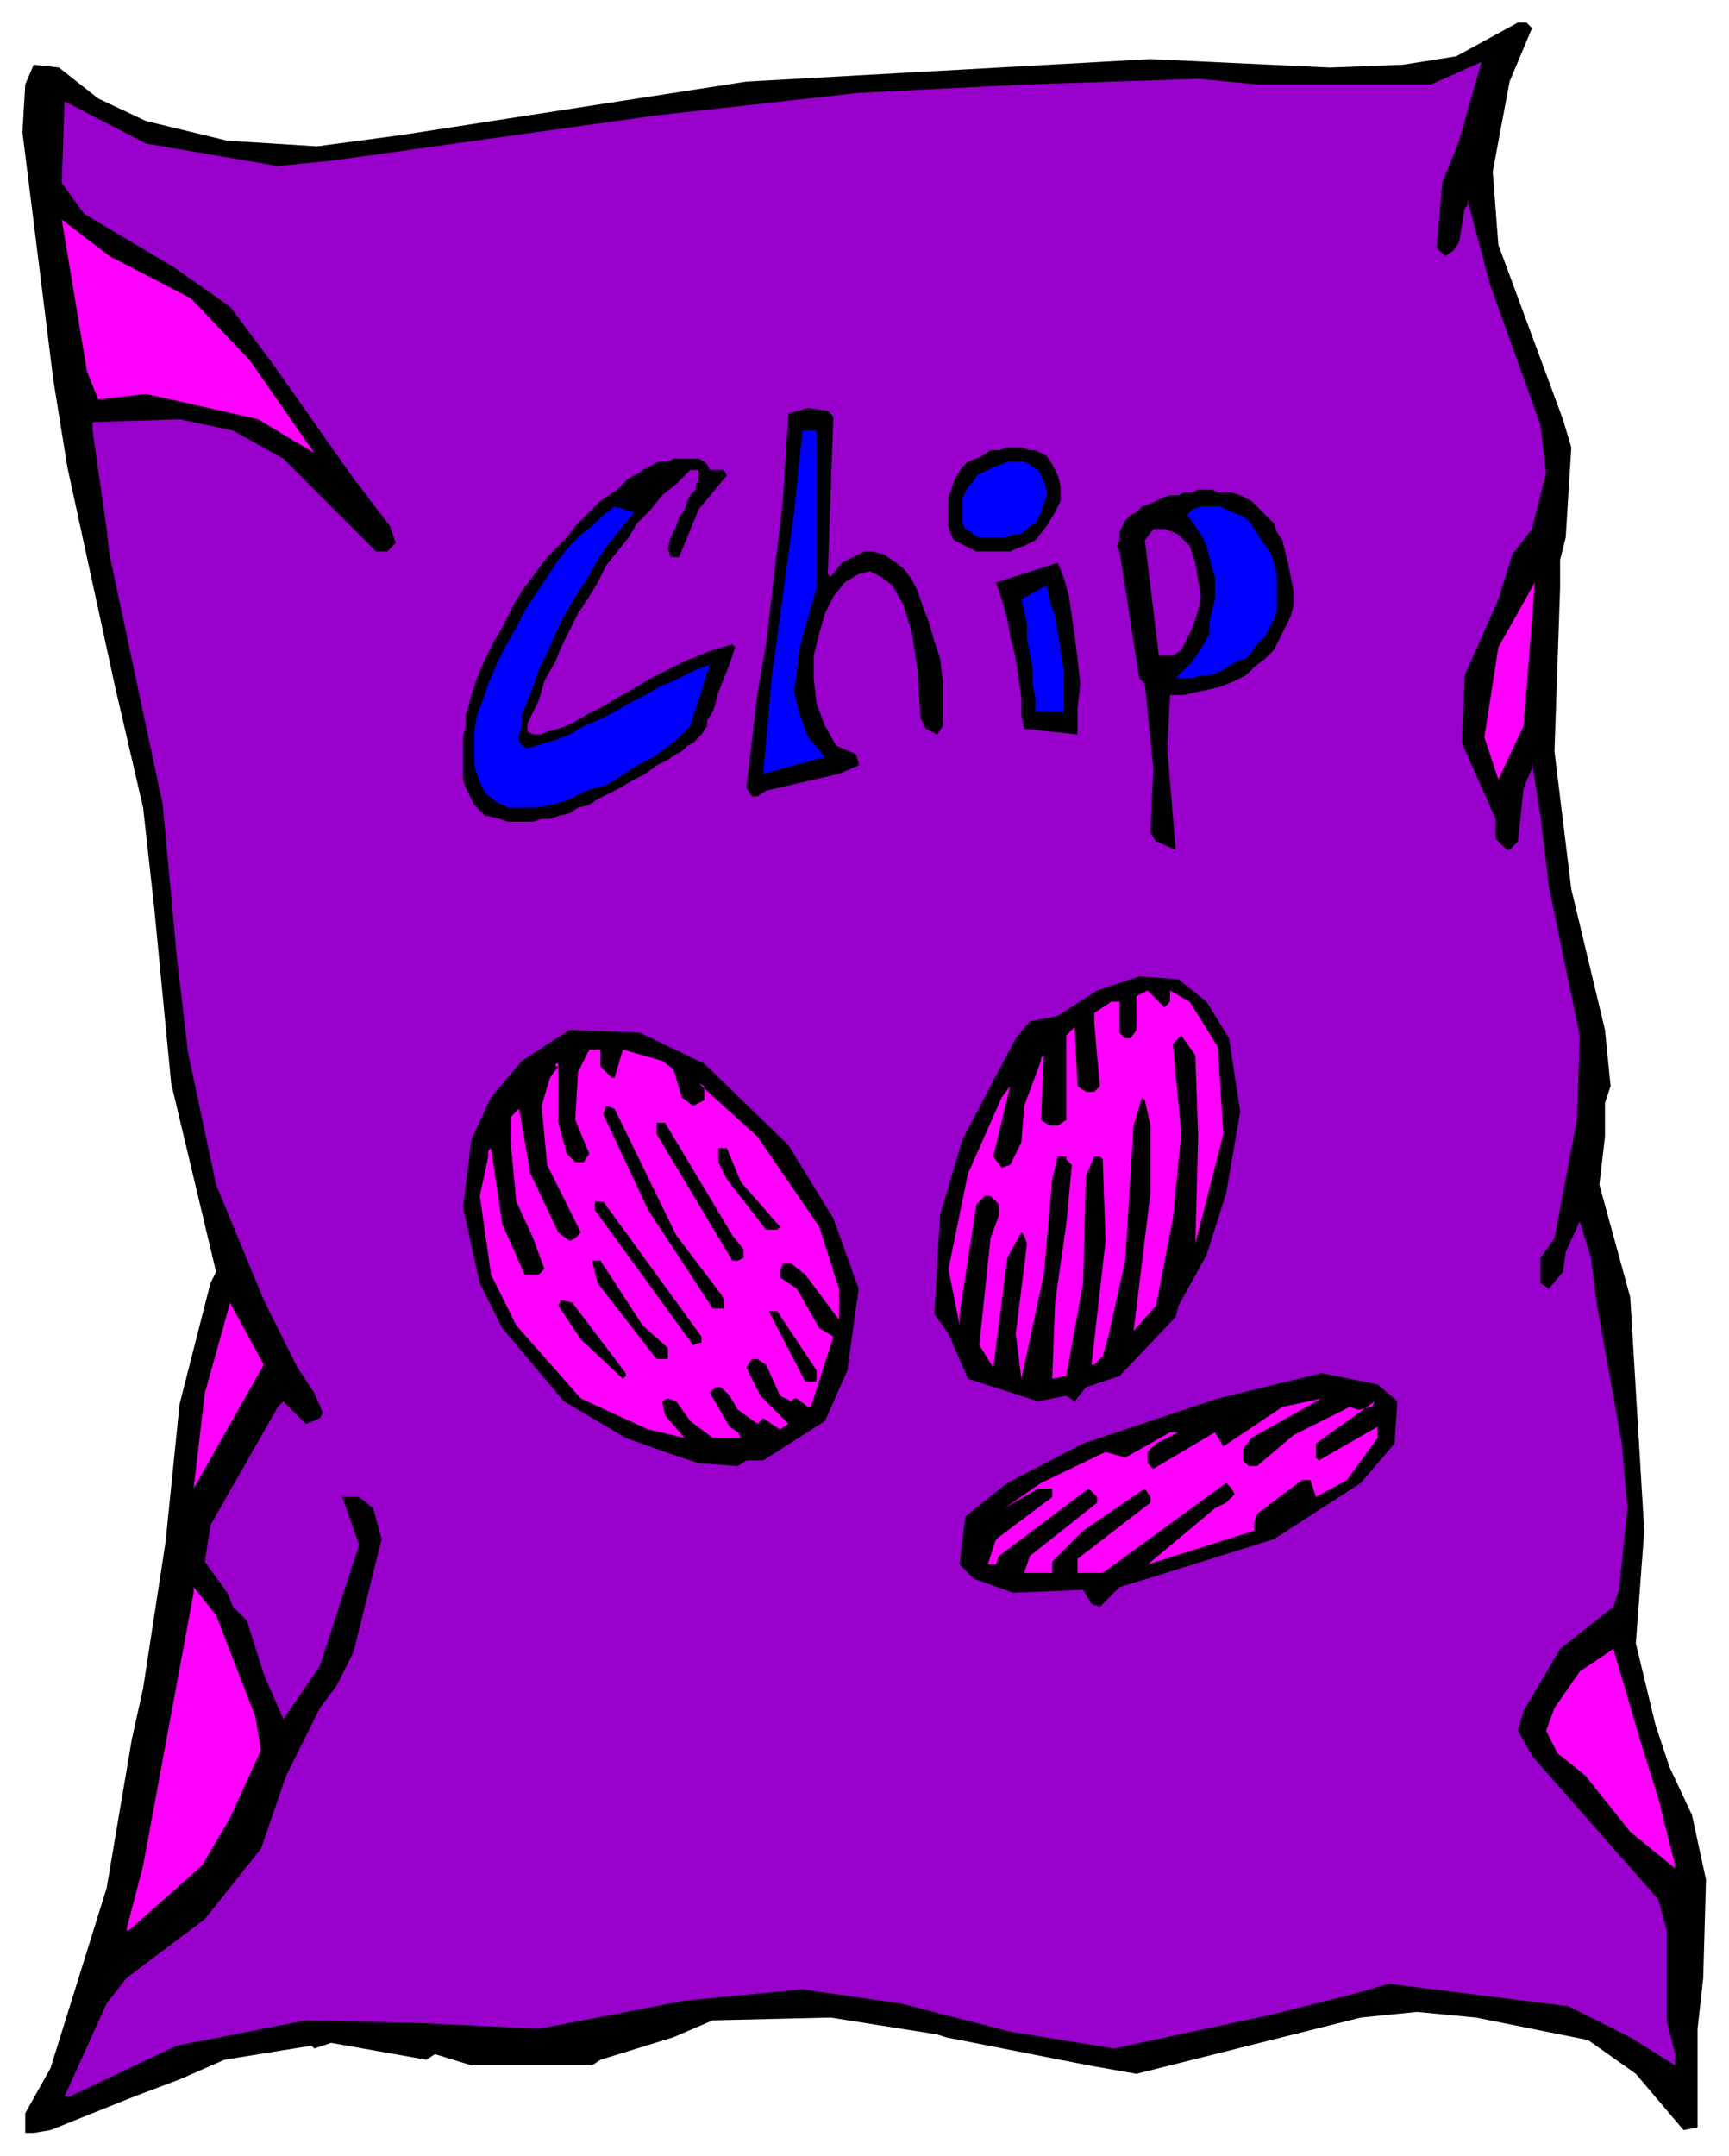 <?xml version="1.0" encoding="UTF-8" standalone="no"?>
<svg
   xmlns:dc="http://purl.org/dc/elements/1.1/"
   xmlns:cc="http://creativecommons.org/ns#"
   xmlns:rdf="http://www.w3.org/1999/02/22-rdf-syntax-ns#"
   xmlns:svg="http://www.w3.org/2000/svg"
   xmlns="http://www.w3.org/2000/svg"
   xmlns:sodipodi="http://sodipodi.sourceforge.net/DTD/sodipodi-0.dtd"
   xmlns:inkscape="http://www.inkscape.org/namespaces/inkscape"
   version="1.0"
   width="130.605mm"
   height="162.837mm"
   id="svg67"
   sodipodi:docname="FOOD061.WMF">
  <sodipodi:namedview
     pagecolor="#ffffff"
     bordercolor="#666666"
     borderopacity="1"
     objecttolerance="10"
     gridtolerance="10"
     guidetolerance="10"
     inkscape:pageopacity="0"
     inkscape:pageshadow="2"
     inkscape:window-width="640"
     inkscape:window-height="480"
     id="namedview69" />
  <defs
     id="defs3">
    <pattern
       id="WMFhbasepattern"
       patternUnits="userSpaceOnUse"
       width="6"
       height="6"
       x="0"
       y="0" />
  </defs>
  <path
     style="fill:#000000;fill-rule:evenodd;fill-opacity:1;stroke:none;"
     d="  M 437.39,8.032   L 430.981,23.294   L 426.175,48.998   L 427.777,69.882   L 446.202,119.684   L 448.605,127.716   L 447.003,153.42   L 445.401,159.846   L 445.401,167.879   L 443.798,214.467   L 448.605,253.826   L 458.218,293.988   L 459.82,310.053   L 458.218,314.873   L 458.218,324.512   L 456.616,338.167   L 465.428,370.297   L 469.433,436.966   L 467.03,469.096   L 472.637,492.39   L 476.643,504.439   L 483.051,518.094   L 487.057,536.569   L 486.256,564.683   L 484.653,579.141   L 484.653,607.255   L 480.648,608.058   L 467.03,591.993   L 453.411,582.354   L 421.368,575.928   L 404.545,574.322   L 388.524,575.928   L 346.868,586.37   L 324.437,591.993   L 310.819,589.583   L 269.964,581.551   L 267.561,580.748   L 237.12,575.928   L 203.474,576.731   L 192.259,581.551   L 171.431,587.977   L 169.028,589.583   L 134.581,589.583   L 124.167,586.37   L 121.764,587.977   L 94.527,583.157   L 89.721,584.764   L 88.92,583.961   L 64.086,587.977   L 51.269,593.599   L 38.452,598.419   L 14.419,608.058   L 9.613,608.861   L 7.21,608.861   L 7.21,603.238   L 14.419,590.386   L 30.441,538.979   L 37.651,496.407   L 40.855,481.948   L 47.264,440.179   L 51.269,400.82   L 60.081,366.281   L 61.683,363.068   L 48.866,309.25   L 44.059,259.449   L 40.855,230.532   L 32.844,195.992   L 19.226,133.339   L 15.221,108.438   L 6.409,37.753   L 7.21,24.097   L 9.613,18.475   L 16.823,19.278   L 28.038,28.114   L 41.656,34.54   L 64.887,40.162   L 90.522,41.769   L 114.554,38.556   L 213.087,23.294   L 328.443,16.868   L 379.712,19.278   L 400.54,18.475   L 415.761,16.065   L 433.384,6.426   L 435.788,6.426   L 437.39,8.032  z "
     id="path5" />
  <path
     style="fill:#9900cc;fill-rule:evenodd;fill-opacity:1;stroke:none;"
     d="  M 411.755,52.211   L 410.153,70.686   L 412.556,73.095   L 414.959,71.489   L 416.562,69.079   L 418.164,59.44   L 418.965,58.637   L 418.965,57.031   L 425.374,81.128   L 439.793,121.29   L 441.395,134.945   L 437.39,151.01   L 431.782,158.24   L 427.777,171.092   L 418.164,192.779   L 417.363,212.057   L 426.976,233.745   L 426.976,239.368   L 430.18,242.581   L 430.981,242.581   L 433.384,240.171   L 434.986,224.909   L 437.39,219.286   L 437.39,217.68   L 439.793,232.942   L 442.196,253.023   L 451.008,295.595   L 450.207,319.692   L 443.798,353.429   L 439.793,359.051   L 439.793,366.281   L 442.196,367.887   L 446.202,363.068   L 447.003,357.445   L 451.008,348.609   L 454.212,359.051   L 455.815,371.903   L 463.024,412.066   L 464.626,430.54   L 462.223,453.834   L 460.621,458.654   L 445.401,470.703   L 434.986,488.374   L 433.384,493.997   L 437.39,501.226   L 473.438,542.192   L 475.842,551.027   L 475.842,576.731   L 478.245,586.37   L 478.245,589.583   L 465.428,581.551   L 447.804,572.715   L 409.352,567.896   L 396.535,566.289   L 385.32,569.502   L 362.889,575.125   L 318.029,584.764   L 288.389,579.944   L 257.147,571.912   L 229.109,567.896   L 195.464,571.109   L 153.807,579.141   L 120.963,577.535   L 87.318,576.731   L 50.468,583.961   L 20.027,598.419   L 18.425,598.419   L 30.441,571.912   L 36.049,564.683   L 58.479,547.814   L 74.5,527.733   L 81.71,506.849   L 91.323,487.571   L 96.13,481.145   L 100.936,471.506   L 108.947,439.376   L 106.544,430.54   L 102.538,427.327   L 98.533,427.327   L 97.732,427.327   L 102.538,440.983   L 91.323,475.522   L 80.909,490.784   L 75.302,477.932   L 70.495,462.67   L 66.49,458.654   L 64.887,454.638   L 58.479,445.802   L 60.081,435.36   L 79.307,401.623   L 80.909,400.017   L 87.318,406.443   L 91.323,404.836   L 92.124,403.23   L 89.721,397.607   L 84.914,390.378   L 75.302,371.1   L 61.683,338.167   L 53.672,300.414   L 50.468,273.104   L 46.463,229.729   L 31.242,158.24   L 30.441,151.01   L 26.436,122.897   L 26.436,120.487   L 51.269,119.684   L 66.49,122.897   L 80.909,130.929   L 107.345,157.436   L 110.549,157.436   L 112.952,155.027   L 111.35,150.207   L 100.936,136.552   L 77.705,103.619   L 65.689,87.554   L 49.667,76.308   L 24.032,61.047   L 17.624,52.211   L 18.425,28.917   L 41.656,40.966   L 79.307,47.392   L 95.329,45.785   L 187.453,32.933   L 245.131,26.507   L 293.195,24.097   L 342.061,22.491   L 358.884,24.097   L 364.491,24.097   L 408.551,24.097   L 422.97,17.671   L 416.562,40.162   L 411.755,52.211  z "
     id="path7" />
  <path
     style="fill:#ff00ff;fill-rule:evenodd;fill-opacity:1;stroke:none;"
     d="  M 427.777,222.499   L 423.771,210.451   L 427.777,184.747   L 438.191,166.272   L 434.986,207.238   L 427.777,222.499  z "
     id="path9" />
  <path
     style="fill:#ff00ff;fill-rule:evenodd;fill-opacity:1;stroke:none;"
     d="  M 54.473,85.144   L 71.296,102.816   L 89.721,129.323   L 73.699,119.684   L 56.076,115.668   L 41.656,112.455   L 28.038,114.061   L 24.833,106.029   L 17.624,62.653   L 31.242,73.095   L 54.473,85.144  z "
     id="path11" />
  <path
     style="fill:#000000;fill-rule:evenodd;fill-opacity:1;stroke:none;"
     d="  M 237.921,118.881   L 236.319,163.862   L 237.12,164.666   L 240.324,160.649   L 243.528,159.043   L 246.733,157.436   L 249.136,157.436   L 252.34,158.24   L 254.743,159.846   L 257.948,162.256   L 260.351,165.469   L 261.953,168.682   L 263.555,173.501   L 265.158,177.518   L 266.76,183.14   L 268.362,187.96   L 269.163,194.386   L 269.163,200.008   L 269.163,205.631   L 269.163,207.238   L 267.561,209.647   L 264.356,208.041   L 262.754,204.828   L 261.953,191.173   L 260.351,180.731   L 257.948,172.698   L 254.743,167.075   L 251.539,164.666   L 248.335,163.059   L 245.131,163.862   L 241.125,166.272   L 237.921,170.288   L 235.518,175.108   L 233.915,180.731   L 232.313,187.157   L 232.313,193.583   L 233.114,200.812   L 235.518,207.238   L 238.722,212.86   L 244.329,215.27   L 245.131,217.68   L 245.131,218.483   L 239.523,220.893   L 218.695,225.712   L 216.292,227.319   L 214.689,227.319   L 213.087,224.909   L 214.689,211.254   L 216.292,197.599   L 218.695,183.944   L 220.297,170.288   L 221.899,156.633   L 223.501,142.978   L 224.302,130.126   L 225.104,118.077   L 230.711,116.471   L 236.319,117.274   L 237.921,118.881  z "
     id="path13" />
  <path
     style="fill:#0000ff;fill-rule:evenodd;fill-opacity:1;stroke:none;"
     d="  M 233.114,167.879   L 231.512,173.501   L 229.91,179.124   L 228.308,184.747   L 227.507,191.173   L 226.706,197.599   L 228.308,204.025   L 230.711,210.451   L 235.518,216.073   L 217.894,220.893   L 220.297,193.583   L 226.706,146.191   L 229.109,122.897   L 233.114,122.897   L 233.114,167.879  z "
     id="path15" />
  <path
     style="fill:#000000;fill-rule:evenodd;fill-opacity:1;stroke:none;"
     d="  M 295.599,154.223   L 293.996,155.027   L 292.394,155.83   L 289.991,156.633   L 288.389,157.436   L 286.787,157.436   L 284.383,157.436   L 282.781,157.436   L 280.378,157.436   L 278.776,157.436   L 277.174,156.633   L 275.572,155.83   L 273.969,155.027   L 272.367,154.223   L 271.566,152.617   L 270.765,150.207   L 270.765,148.601   L 270.765,145.388   L 270.765,142.175   L 271.566,139.765   L 272.367,137.355   L 273.168,135.749   L 274.77,133.339   L 276.373,131.732   L 278.776,130.929   L 280.378,130.126   L 282.781,128.519   L 285.185,128.519   L 287.588,127.716   L 289.19,127.716   L 291.593,127.716   L 293.996,128.519   L 295.599,128.519   L 298.803,130.126   L 300.405,132.536   L 302.007,135.749   L 302.808,138.962   L 302.808,142.978   L 301.206,146.191   L 298.803,150.207   L 295.599,154.223  z "
     id="path17" />
  <path
     style="fill:#000000;fill-rule:evenodd;fill-opacity:1;stroke:none;"
     d="  M 202.673,134.142   L 206.679,134.142   L 207.48,135.749   L 199.469,145.388   L 193.861,159.043   L 191.458,159.043   L 190.657,156.633   L 191.458,153.42   L 193.06,150.207   L 193.861,147.797   L 195.464,145.388   L 196.265,142.978   L 197.066,141.371   L 198.668,139.765   L 198.668,138.158   L 199.469,137.355   L 199.469,135.749   L 199.469,134.945   L 199.469,134.945   L 199.469,134.142   L 199.469,134.142   L 197.867,134.142   L 197.066,134.142   L 193.06,138.158   L 189.055,141.371   L 185.851,145.388   L 181.845,149.404   L 179.442,153.42   L 176.238,157.436   L 173.033,161.453   L 170.63,166.272   L 168.227,170.288   L 165.023,175.108   L 162.619,179.927   L 160.216,184.747   L 158.614,188.763   L 155.41,194.386   L 153.807,200.008   L 152.205,203.221   L 150.603,206.434   L 150.603,208.844   L 152.205,209.647   L 154.608,209.647   L 156.211,208.844   L 159.415,208.041   L 163.42,206.434   L 167.426,204.025   L 172.232,201.615   L 176.238,199.205   L 181.845,195.992   L 185.851,193.583   L 190.657,191.173   L 195.464,188.763   L 199.469,187.157   L 203.474,185.55   L 209.082,183.944   L 209.883,184.747   L 208.281,189.566   L 206.679,193.583   L 205.077,197.599   L 204.275,200.812   L 203.474,203.221   L 201.872,205.631   L 201.872,207.238   L 200.27,209.647   L 199.469,210.451   L 197.867,212.057   L 196.265,212.86   L 194.662,214.467   L 193.06,215.27   L 190.657,216.877   L 187.453,218.483   L 184.248,220.893   L 181.044,222.499   L 177.039,224.909   L 173.834,226.516   L 170.63,228.122   L 168.227,229.729   L 165.023,230.532   L 162.619,232.138   L 159.415,232.942   L 157.012,233.745   L 154.608,233.745   L 152.205,234.548   L 149.802,234.548   L 147.399,234.548   L 144.995,234.548   L 142.592,233.745   L 139.388,232.942   L 138.587,232.942   L 136.985,231.335   L 135.383,229.729   L 134.581,228.122   L 133.78,226.516   L 132.979,224.909   L 132.178,222.499   L 132.178,220.893   L 132.178,217.68   L 132.178,215.27   L 132.178,212.86   L 132.178,210.451   L 132.979,207.238   L 132.979,204.025   L 133.78,201.615   L 134.581,198.402   L 136.184,193.583   L 138.587,187.96   L 140.99,183.14   L 143.393,179.124   L 144.995,175.911   L 146.598,172.698   L 149.001,168.682   L 151.404,165.469   L 153.807,162.256   L 156.211,159.043   L 158.614,156.633   L 161.818,153.42   L 164.221,150.207   L 166.625,147.797   L 169.028,145.388   L 171.431,142.978   L 173.834,141.371   L 176.238,139.765   L 177.84,138.158   L 179.442,136.552   L 181.044,135.749   L 182.646,134.945   L 183.447,134.142   L 185.049,133.339   L 186.652,132.536   L 188.254,131.732   L 190.657,131.732   L 192.259,130.929   L 193.06,130.929   L 195.464,130.929   L 197.066,130.929   L 197.867,130.929   L 199.469,130.929   L 201.071,131.732   L 201.872,132.536   L 202.673,134.142  z "
     id="path19" />
  <path
     style="fill:#0000ff;fill-rule:evenodd;fill-opacity:1;stroke:none;"
     d="  M 297.201,146.191   L 296.4,147.797   L 295.599,149.404   L 293.996,150.207   L 292.394,151.814   L 290.792,152.617   L 289.19,152.617   L 286.787,153.42   L 285.185,153.42   L 283.582,153.42   L 281.179,153.42   L 279.577,153.42   L 277.975,152.617   L 277.174,151.814   L 275.572,151.01   L 274.77,149.404   L 274.77,147.797   L 274.77,145.388   L 274.77,143.781   L 274.77,142.175   L 275.572,140.568   L 276.373,138.962   L 277.975,137.355   L 278.776,135.749   L 280.378,134.945   L 281.98,134.142   L 283.582,133.339   L 285.986,132.536   L 287.588,131.732   L 289.19,131.732   L 290.792,131.732   L 292.394,131.732   L 293.996,132.536   L 294.797,133.339   L 296.4,134.142   L 297.201,135.749   L 298.002,137.355   L 298.803,139.765   L 298.803,141.371   L 298.002,143.781   L 297.201,146.191  z "
     id="path21" />
  <path
     style="fill:#0000ff;fill-rule:evenodd;fill-opacity:1;stroke:none;"
     d="  M 149.001,212.86   L 150.603,213.664   L 153.006,212.86   L 155.41,212.057   L 158.614,211.254   L 162.619,209.647   L 166.625,207.238   L 170.63,205.631   L 175.437,203.221   L 179.442,200.812   L 184.248,198.402   L 188.254,195.992   L 192.259,194.386   L 195.464,192.779   L 198.668,191.173   L 201.071,190.37   L 202.673,189.566   L 197.066,207.238   L 195.464,208.844   L 193.06,211.254   L 189.856,213.664   L 186.652,216.073   L 181.845,218.483   L 177.039,221.696   L 173.033,224.106   L 167.426,225.712   L 162.619,228.122   L 157.813,229.729   L 153.006,230.532   L 149.001,230.532   L 144.995,230.532   L 141.791,228.925   L 138.587,226.516   L 136.985,223.303   L 135.383,218.483   L 135.383,212.86   L 135.383,208.844   L 136.184,204.025   L 137.786,200.008   L 139.388,195.189   L 141.791,189.566   L 144.194,184.747   L 147.399,179.124   L 149.802,174.305   L 153.006,169.485   L 156.211,164.666   L 159.415,159.846   L 162.619,155.83   L 165.824,152.617   L 169.829,149.404   L 172.232,146.994   L 175.437,144.584   L 181.044,146.191   L 177.84,150.207   L 173.834,155.027   L 170.63,159.846   L 167.426,165.469   L 164.221,170.288   L 161.017,175.911   L 158.614,180.731   L 156.211,186.353   L 153.807,191.173   L 152.205,195.992   L 150.603,200.008   L 149.001,204.025   L 149.001,207.238   L 148.2,209.647   L 148.2,211.254   L 149.001,212.86  z "
     id="path23" />
  <path
     style="fill:#000000;fill-rule:evenodd;fill-opacity:1;stroke:none;"
     d="  M 367.696,160.649   L 368.497,164.666   L 369.298,168.682   L 369.298,172.698   L 368.497,175.911   L 366.895,179.124   L 365.293,182.337   L 363.69,185.55   L 361.287,187.96   L 358.083,190.37   L 355.68,192.779   L 352.475,194.386   L 348.47,195.992   L 345.266,196.795   L 341.26,197.599   L 338.056,198.402   L 334.05,198.402   L 333.249,213.664   L 335.653,242.581   L 330.045,240.171   L 328.443,237.761   L 329.244,219.286   L 326.841,195.189   L 325.239,193.583   L 319.631,157.436   L 318.83,155.83   L 319.631,154.223   L 319.631,151.814   L 320.432,150.207   L 321.233,148.601   L 322.835,146.994   L 324.437,146.191   L 326.04,144.584   L 328.443,143.781   L 330.045,142.978   L 331.647,142.175   L 334.05,141.371   L 336.454,141.371   L 338.056,140.568   L 340.459,140.568   L 342.061,139.765   L 344.464,139.765   L 346.067,139.765   L 347.669,140.568   L 350.072,140.568   L 351.674,140.568   L 354.077,141.371   L 355.68,142.175   L 357.282,142.978   L 358.884,144.584   L 360.486,146.191   L 362.088,147.797   L 363.69,149.404   L 364.491,151.814   L 366.094,154.223   L 366.895,157.436   L 367.696,160.649  z "
     id="path25" />
  <path
     style="fill:#0000ff;fill-rule:evenodd;fill-opacity:1;stroke:none;"
     d="  M 335.653,193.583   L 338.056,191.173   L 340.459,188.763   L 342.061,186.353   L 343.663,183.944   L 345.266,180.731   L 345.266,177.518   L 346.067,174.305   L 346.868,171.092   L 346.868,167.879   L 346.868,164.666   L 346.067,162.256   L 345.266,159.043   L 344.464,155.83   L 342.862,152.617   L 341.26,150.207   L 338.857,146.994   L 340.459,145.388   L 342.862,144.584   L 346.067,144.584   L 348.47,144.584   L 351.674,146.191   L 354.077,146.994   L 356.481,148.601   L 358.083,151.01   L 359.685,153.42   L 361.287,155.83   L 362.889,158.24   L 363.69,160.649   L 364.491,163.862   L 364.491,166.272   L 364.491,169.485   L 364.491,171.895   L 364.491,174.305   L 363.69,176.714   L 362.889,178.321   L 362.088,179.927   L 361.287,181.534   L 359.685,183.14   L 358.083,184.747   L 357.282,186.353   L 355.68,187.96   L 353.276,188.763   L 351.674,189.566   L 349.271,191.173   L 347.669,191.976   L 345.266,192.779   L 342.862,192.779   L 340.459,193.583   L 338.056,193.583   L 335.653,193.583  z "
     id="path27" />
  <path
     style="fill:#9900cc;fill-rule:evenodd;fill-opacity:1;stroke:none;"
     d="  M 332.448,187.157   L 330.846,187.157   L 326.841,154.223   L 329.244,151.01   L 330.846,151.01   L 332.448,151.01   L 334.851,151.814   L 336.454,152.617   L 338.056,154.223   L 339.658,155.83   L 340.459,158.24   L 341.26,160.649   L 342.061,165.469   L 342.862,170.288   L 342.061,174.305   L 340.459,179.124   L 338.857,182.337   L 337.255,185.55   L 334.851,187.157   L 332.448,187.157  z "
     id="path29" />
  <path
     style="fill:#000000;fill-rule:evenodd;fill-opacity:1;stroke:none;"
     d="  M 307.615,209.647   L 292.394,208.041   L 291.593,204.025   L 291.593,199.205   L 290.792,193.583   L 289.991,187.96   L 288.389,181.534   L 287.588,176.714   L 285.986,171.092   L 284.383,166.272   L 302.007,160.649   L 303.609,164.666   L 305.212,170.288   L 306.013,175.911   L 306.814,181.534   L 307.615,187.96   L 308.416,195.189   L 307.615,202.418   L 307.615,209.647  z "
     id="path31" />
  <path
     style="fill:#0000ff;fill-rule:evenodd;fill-opacity:1;stroke:none;"
     d="  M 303.609,203.221   L 295.599,203.221   L 295.599,199.205   L 294.797,195.189   L 294.797,191.173   L 293.996,186.353   L 293.195,182.337   L 293.195,178.321   L 292.394,174.305   L 291.593,171.092   L 298.803,167.075   L 299.604,171.092   L 301.206,175.911   L 302.007,180.731   L 302.808,185.55   L 303.609,191.173   L 303.609,195.992   L 303.609,200.008   L 303.609,203.221  z "
     id="path33" />
  <path
     style="fill:#ff00ff;fill-rule:evenodd;fill-opacity:1;stroke:none;"
     d="  M 55.275,424.918   L 58.479,397.607   L 65.689,371.903   L 75.302,389.575   L 55.275,424.918  z "
     id="path35" />
  <path
     style="fill:#000000;fill-rule:evenodd;fill-opacity:1;stroke:none;"
     d="  M 344.464,285.956   L 350.873,296.398   L 354.077,317.283   L 350.072,340.577   L 344.464,358.248   L 336.454,372.707   L 335.653,375.92   L 319.631,392.788   L 310.018,396.001   L 306.814,400.017   L 304.41,398.41   L 296.4,400.017   L 276.373,393.591   L 270.765,380.739   L 266.76,375.116   L 268.362,347.003   L 274.77,325.315   L 289.991,296.398   L 293.996,291.579   L 302.007,289.972   L 313.222,282.743   L 325.239,278.727   L 336.454,279.53   L 344.464,285.956  z "
     id="path37" />
  <path
     style="fill:#ff00ff;fill-rule:evenodd;fill-opacity:1;stroke:none;"
     d="  M 334.05,285.956   L 334.05,282.743   L 339.658,285.956   L 347.669,298.808   L 349.271,323.709   L 341.26,355.035   L 342.061,324.512   L 341.26,301.218   L 337.255,295.595   L 334.851,298.005   L 337.255,323.709   L 334.851,347.806   L 330.045,372.707   L 323.636,379.936   L 328.443,340.577   L 328.443,321.299   L 326.841,314.07   L 326.04,313.266   L 323.636,321.299   L 321.233,359.855   L 316.427,381.542   L 314.824,387.165   L 312.421,389.575   L 311.62,389.575   L 315.626,354.232   L 314.824,330.938   L 314.023,330.134   L 312.421,330.134   L 310.018,335.757   L 309.217,366.281   L 304.41,392.788   L 300.405,393.591   L 301.206,371.903   L 304.41,349.412   L 306.013,332.544   L 304.41,330.938   L 304.41,330.134   L 302.007,330.134   L 300.405,336.56   L 298.002,363.871   L 291.593,393.591   L 289.991,380.739   L 293.195,355.035   L 292.394,352.625   L 291.593,351.822   L 287.588,359.051   L 283.582,390.378   L 279.577,383.952   L 282.781,353.429   L 285.185,347.003   L 285.185,343.79   L 282.781,341.38   L 281.179,341.38   L 278.776,343.79   L 273.969,375.116   L 273.969,378.329   L 270.765,362.264   L 276.373,334.954   L 285.986,313.266   L 288.389,310.053   L 283.582,330.134   L 285.986,333.347   L 288.389,332.544   L 291.593,326.118   L 292.394,315.676   L 297.201,302.824   L 297.201,302.021   L 298.002,301.218   L 297.201,319.692   L 299.604,321.299   L 300.405,321.299   L 302.007,321.299   L 304.41,319.692   L 304.41,295.595   L 306.814,293.185   L 307.615,310.053   L 310.018,311.66   L 312.421,311.66   L 314.023,310.053   L 312.421,292.382   L 312.421,289.169   L 317.228,285.956   L 319.631,285.956   L 319.631,294.792   L 321.233,296.398   L 322.835,296.398   L 324.437,293.988   L 324.437,284.349   L 327.642,282.743   L 332.448,287.562   L 334.05,285.956  z "
     id="path39" />
  <path
     style="fill:#000000;fill-rule:evenodd;fill-opacity:1;stroke:none;"
     d="  M 201.071,303.627   L 225.104,326.921   L 237.921,347.806   L 245.131,367.887   L 241.926,391.181   L 235.518,405.64   L 217.894,416.885   L 213.087,416.885   L 210.684,418.492   L 199.469,417.688   L 189.856,414.475   L 178.641,410.459   L 161.017,400.017   L 143.393,379.133   L 136.985,366.281   L 132.178,344.593   L 134.581,325.315   L 140.189,313.266   L 149.001,302.824   L 162.619,293.988   L 182.646,294.792   L 201.071,303.627  z "
     id="path41" />
  <path
     style="fill:#ff00ff;fill-rule:evenodd;fill-opacity:1;stroke:none;"
     d="  M 171.431,304.431   L 174.635,307.644   L 175.437,307.644   L 177.84,299.611   L 189.055,302.824   L 192.259,305.234   L 194.662,313.266   L 197.867,315.676   L 201.071,314.07   L 201.071,310.053   L 199.469,309.25   L 216.292,324.512   L 233.915,350.216   L 239.523,367.887   L 239.523,376.723   L 229.91,363.871   L 225.905,360.658   L 223.501,360.658   L 222.7,363.068   L 222.7,364.674   L 227.507,367.887   L 233.915,379.133   L 237.921,381.542   L 231.512,401.623   L 230.711,401.623   L 227.507,399.214   L 226.706,399.214   L 225.905,400.017   L 222.7,398.41   L 218.695,389.575   L 216.292,387.968   L 214.689,387.968   L 213.087,390.378   L 217.093,398.41   L 222.7,404.033   L 225.104,406.443   L 222.7,408.049   L 217.894,404.836   L 216.292,406.443   L 210.684,402.427   L 208.281,398.41   L 205.878,396.001   L 204.275,396.001   L 202.673,397.607   L 208.281,407.246   L 210.684,408.853   L 211.485,410.459   L 203.474,410.459   L 197.066,405.64   L 193.06,400.017   L 190.657,399.214   L 189.055,400.017   L 189.856,404.033   L 195.464,410.459   L 185.049,408.049   L 165.824,399.214   L 147.399,378.329   L 140.189,363.871   L 136.985,341.38   L 139.388,330.134   L 139.388,328.528   L 140.189,327.725   L 143.393,349.412   L 149.802,363.871   L 153.807,363.871   L 155.41,362.264   L 152.205,353.429   L 147.399,342.986   L 145.797,326.118   L 145.797,318.889   L 148.2,316.479   L 151.404,334.954   L 159.415,351.822   L 162.619,354.232   L 164.221,353.429   L 165.824,351.822   L 156.211,332.544   L 154.608,315.676   L 157.012,307.644   L 159.415,304.431   L 158.614,304.431   L 158.614,303.627   L 159.415,303.627   L 159.415,320.496   L 161.818,329.331   L 164.221,331.741   L 166.625,331.741   L 168.227,329.331   L 164.221,319.692   L 165.023,306.037   L 168.227,299.611   L 171.431,299.611   L 171.431,304.431  z "
     id="path43" />
  <path
     style="fill:#000000;fill-rule:evenodd;fill-opacity:1;stroke:none;"
     d="  M 193.06,352.625   L 205.878,369.494   L 206.679,371.1   L 206.679,373.51   L 203.474,373.51   L 185.049,345.396   L 172.232,318.086   L 173.033,315.676   L 175.437,316.479   L 193.06,352.625  z "
     id="path45" />
  <path
     style="fill:#000000;fill-rule:evenodd;fill-opacity:1;stroke:none;"
     d="  M 209.082,352.625   L 212.286,356.642   L 212.286,359.051   L 210.684,359.855   L 209.082,359.855   L 187.453,323.709   L 187.453,320.496   L 189.856,320.496   L 209.082,352.625  z "
     id="path47" />
  <path
     style="fill:#000000;fill-rule:evenodd;fill-opacity:1;stroke:none;"
     d="  M 211.485,337.364   L 222.7,350.216   L 221.899,351.019   L 218.695,351.019   L 207.48,336.56   L 205.077,331.741   L 205.077,327.725   L 207.48,327.725   L 211.485,337.364  z "
     id="path49" />
  <path
     style="fill:#000000;fill-rule:evenodd;fill-opacity:1;stroke:none;"
     d="  M 200.27,381.542   L 200.27,383.149   L 197.867,383.952   L 169.829,345.396   L 169.829,342.986   L 172.232,342.986   L 200.27,381.542  z "
     id="path51" />
  <path
     style="fill:#000000;fill-rule:evenodd;fill-opacity:1;stroke:none;"
     d="  M 183.447,378.329   L 190.657,384.755   L 190.657,387.968   L 189.856,387.968   L 187.453,387.968   L 170.63,366.281   L 169.028,359.855   L 171.431,359.855   L 183.447,378.329  z "
     id="path53" />
  <path
     style="fill:#000000;fill-rule:evenodd;fill-opacity:1;stroke:none;"
     d="  M 178.641,391.984   L 178.641,392.788   L 177.84,393.591   L 165.824,382.346   L 159.415,372.707   L 160.216,371.1   L 163.42,371.903   L 178.641,391.984  z "
     id="path55" />
  <path
     style="fill:#000000;fill-rule:evenodd;fill-opacity:1;stroke:none;"
     d="  M 233.114,391.181   L 233.114,394.394   L 229.91,394.394   L 219.496,374.313   L 221.899,374.313   L 233.114,391.181  z "
     id="path57" />
  <path
     style="fill:#000000;fill-rule:evenodd;fill-opacity:1;stroke:none;"
     d="  M 398.938,400.017   L 398.137,412.066   L 388.524,423.311   L 363.69,439.376   L 327.642,450.622   L 319.631,453.031   L 314.023,458.654   L 311.62,457.851   L 309.217,453.834   L 289.19,454.638   L 277.975,450.622   L 273.969,446.605   L 275.572,432.95   L 287.588,423.311   L 309.217,412.066   L 347.669,399.214   L 377.309,391.984   L 393.33,395.197   L 398.938,400.017  z "
     id="path59" />
  <path
     style="fill:#ff00ff;fill-rule:evenodd;fill-opacity:1;stroke:none;"
     d="  M 354.878,413.672   L 354.878,416.885   L 356.481,418.492   L 358.884,418.492   L 369.298,409.656   L 385.32,401.623   L 387.723,402.427   L 391.728,401.623   L 392.529,400.017   L 375.707,412.066   L 375.707,416.082   L 376.508,416.885   L 393.33,407.246   L 393.33,410.459   L 384.518,422.508   L 375.707,427.327   L 374.104,422.508   L 371.701,422.508   L 358.884,432.147   L 358.083,434.557   L 358.083,436.966   L 327.642,446.605   L 346.868,430.54   L 350.072,428.934   L 352.475,426.524   L 351.674,424.918   L 350.072,423.311   L 314.824,449.015   L 307.615,449.015   L 307.615,444.999   L 328.443,428.934   L 328.443,427.327   L 326.841,424.918   L 309.217,436.966   L 300.405,445.802   L 300.405,449.015   L 292.394,449.015   L 293.996,444.196   L 313.222,428.934   L 313.222,427.327   L 310.819,424.918   L 285.185,444.196   L 284.383,446.605   L 281.98,446.605   L 284.383,439.376   L 300.405,427.327   L 300.405,424.918   L 296.4,424.918   L 286.787,430.54   L 297.201,423.311   L 315.626,414.475   L 321.233,416.082   L 334.05,408.853   L 336.454,408.853   L 330.045,412.066   L 327.642,414.475   L 327.642,417.688   L 329.244,419.295   L 346.868,408.853   L 349.271,412.869   L 366.094,401.623   L 377.309,399.214   L 357.282,410.459   L 354.878,413.672  z "
     id="path61" />
  <path
     style="fill:#ff00ff;fill-rule:evenodd;fill-opacity:1;stroke:none;"
     d="  M 72.898,489.981   L 74.5,499.62   L 65.689,518.898   L 57.678,532.553   L 36.85,551.027   L 36.049,551.027   L 40.855,532.553   L 55.275,454.638   L 55.275,453.031   L 61.683,461.064   L 72.898,489.981  z "
     id="path63" />
  <path
     style="fill:#ff00ff;fill-rule:evenodd;fill-opacity:1;stroke:none;"
     d="  M 473.438,513.275   L 478.245,532.553   L 478.245,533.356   L 465.428,522.914   L 452.61,506.849   L 444.599,500.423   L 441.395,493.997   L 443.798,487.571   L 451.008,477.129   L 460.621,470.703   L 468.632,498.013   L 473.438,513.275  z "
     id="path65" />
</svg>
